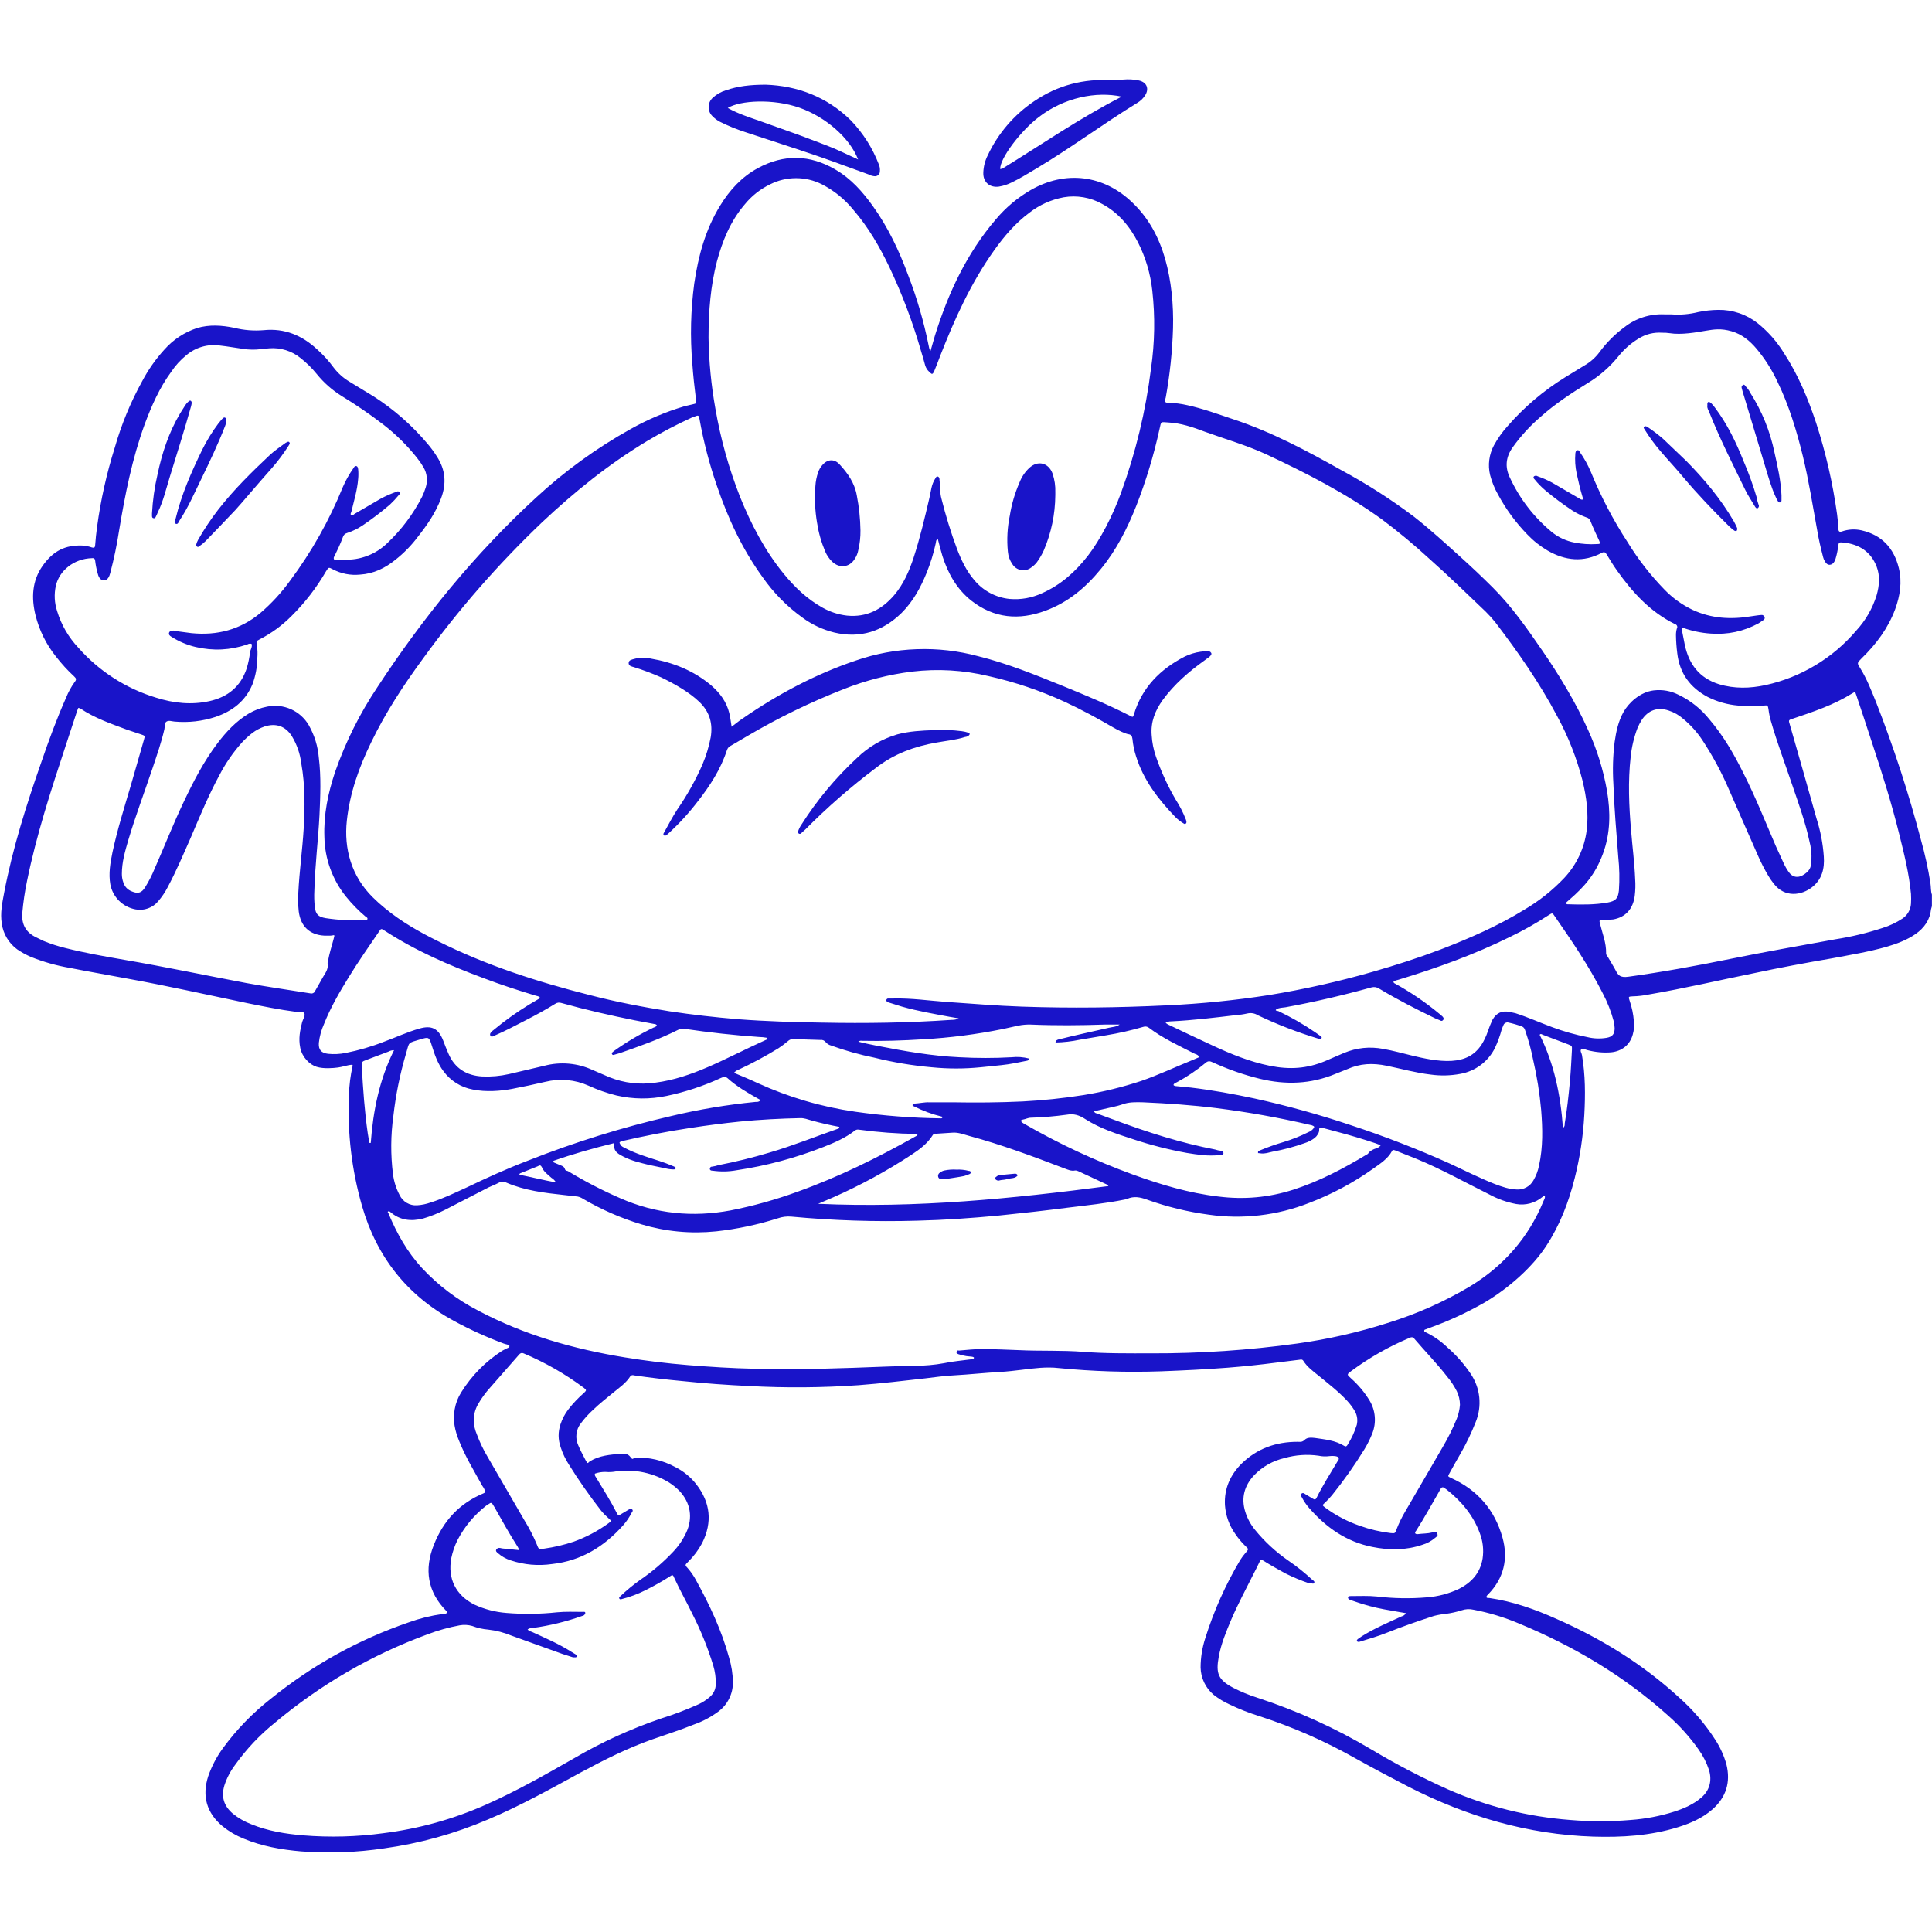<svg xmlns="http://www.w3.org/2000/svg" xmlns:xlink="http://www.w3.org/1999/xlink" width="500" zoomAndPan="magnify" viewBox="0 0 375 375" height="500" preserveAspectRatio="xMidYMid meet" version="1.0"><defs><clipPath id="d4e1278b3f"><path d="M 0 30 L 375 30 L 375 359.484 L 0 359.484 Z M 0 30 " clip-rule="nonzero"/></clipPath><clipPath id="630b503f3c"><path d="M 190 15.234 L 223 15.234 L 223 37 L 190 37 Z M 190 15.234 " clip-rule="nonzero"/></clipPath></defs><g clip-path="url(#d4e1278b3f)"><path fill="#1914c9" d="M 374.984 175.887 C 374.945 176.098 374.859 176.262 374.82 176.469 C 374.613 178.543 373.492 180.117 371.832 181.281 C 370.176 182.441 368.184 183.188 366.195 183.77 C 362.711 184.762 359.145 185.344 355.617 186.008 C 350.52 186.879 345.418 187.832 340.359 188.91 C 333.598 190.277 326.879 191.855 320.078 193.016 C 319.012 193.242 317.934 193.367 316.844 193.391 C 316.055 193.43 316.055 193.473 316.305 194.219 C 316.75 195.512 317.027 196.836 317.133 198.199 C 317.234 199.07 317.164 199.926 316.926 200.77 C 316.387 202.801 314.812 204.047 312.699 204.254 C 311.168 204.367 309.66 204.227 308.176 203.84 C 307.762 203.758 307.266 203.426 306.934 203.672 C 306.602 203.922 307.016 204.418 307.059 204.793 C 307.723 208.648 307.723 212.508 307.512 216.406 C 307.285 220.555 306.664 224.648 305.648 228.68 C 304.484 233.324 302.785 237.762 300.133 241.824 C 297.477 245.891 292.957 249.953 288.23 252.773 C 284.82 254.73 281.27 256.375 277.574 257.707 L 276.578 258.082 C 276.496 258.109 276.453 258.152 276.453 258.207 C 276.41 258.414 276.496 258.496 276.617 258.539 C 278.219 259.297 279.66 260.289 280.93 261.523 C 282.645 263.016 284.137 264.703 285.41 266.582 C 285.883 267.27 286.266 268.004 286.555 268.785 C 286.848 269.566 287.035 270.375 287.121 271.203 C 287.207 272.035 287.191 272.863 287.07 273.688 C 286.949 274.512 286.727 275.309 286.406 276.078 C 285.609 278.109 284.668 280.074 283.586 281.969 C 282.84 283.297 282.051 284.621 281.348 285.949 C 280.973 286.57 281.016 286.57 281.637 286.863 C 286.777 289.184 290.137 293.082 291.629 298.434 C 292.793 302.578 291.879 306.352 288.852 309.461 C 288.727 309.629 288.52 309.711 288.52 309.961 C 288.52 310.211 288.852 310.168 289.059 310.168 C 293.664 310.832 297.977 312.367 302.207 314.273 C 310.871 318.09 318.875 323.023 325.883 329.453 C 328.629 331.891 330.992 334.656 332.977 337.746 C 333.91 339.203 334.617 340.766 335.09 342.43 C 335.961 345.914 335.051 348.859 332.355 351.223 C 330.406 352.922 328.082 353.918 325.676 354.664 C 320.328 356.324 314.812 356.656 309.254 356.488 C 296.566 356.074 284.746 352.59 273.508 346.867 C 270.066 345.086 266.625 343.262 263.266 341.395 C 257.27 337.992 250.996 335.227 244.438 333.102 C 242.477 332.496 240.566 331.746 238.715 330.859 C 237.586 330.352 236.535 329.719 235.562 328.953 C 234.781 328.293 234.168 327.5 233.727 326.574 C 233.285 325.645 233.055 324.672 233.035 323.645 C 233.043 321.703 233.348 319.812 233.945 317.965 C 235.613 312.656 237.867 307.609 240.707 302.828 C 241.027 302.316 241.387 301.832 241.785 301.375 C 242.488 300.629 242.281 300.629 241.699 300.051 C 240.984 299.355 240.352 298.594 239.793 297.77 C 238.586 296.078 237.91 294.199 237.762 292.129 C 237.594 288.934 238.797 286.281 240.996 284.082 C 244.023 281.141 247.672 279.852 251.859 279.852 C 252.316 279.852 252.73 279.977 253.23 279.48 C 253.727 278.98 254.473 279.023 255.219 279.105 C 257.168 279.398 259.16 279.562 260.902 280.641 C 261.234 280.848 261.398 280.723 261.566 280.434 C 262.328 279.227 262.922 277.941 263.348 276.578 C 263.551 275.699 263.453 274.855 263.059 274.047 C 262.617 273.266 262.09 272.547 261.48 271.891 C 259.781 270.066 257.832 268.574 255.965 267.039 C 254.887 266.168 253.727 265.34 252.98 264.137 C 252.773 263.805 252.484 263.887 252.191 263.93 L 247.84 264.469 C 244.688 264.883 241.492 265.215 238.344 265.465 C 234.027 265.797 229.715 266.004 225.402 266.168 C 218.77 266.398 212.148 266.191 205.539 265.547 C 203.094 265.258 200.73 265.586 198.324 265.879 C 196.953 266.043 195.547 266.211 194.176 266.293 C 191.148 266.457 188.164 266.789 185.137 266.957 C 183.27 267.039 181.445 267.328 179.621 267.535 C 175.266 268.035 170.953 268.531 166.641 268.863 C 159.582 269.355 152.516 269.41 145.449 269.031 C 141.137 268.824 136.867 268.531 132.551 268.074 C 129.402 267.785 126.207 267.414 123.055 266.957 C 122.785 266.859 122.551 266.914 122.352 267.121 C 121.52 268.449 120.234 269.32 119.074 270.273 C 117.914 271.227 116.379 272.43 115.137 273.633 C 114.246 274.438 113.445 275.324 112.73 276.285 C 112.258 276.891 111.98 277.57 111.891 278.332 C 111.801 279.094 111.914 279.82 112.23 280.516 C 112.648 281.512 113.145 282.426 113.641 283.379 C 114.141 284.332 114.059 283.918 114.512 283.629 C 116.336 282.508 118.453 282.34 120.527 282.176 C 121.191 282.133 121.895 282.133 122.391 282.84 C 122.891 283.543 122.93 282.922 123.223 282.922 C 126.031 282.82 128.672 283.445 131.141 284.789 C 132.707 285.594 134.035 286.684 135.125 288.062 C 137.902 291.629 138.316 295.445 136.285 299.512 C 135.562 300.867 134.648 302.086 133.547 303.16 C 132.926 303.781 132.926 303.781 133.508 304.402 C 134.117 305.105 134.641 305.863 135.082 306.684 C 137.734 311.496 140.059 316.43 141.512 321.738 C 141.988 323.305 142.238 324.91 142.258 326.547 C 142.262 327.68 142.012 328.75 141.5 329.762 C 140.984 330.77 140.27 331.609 139.352 332.27 C 137.926 333.316 136.379 334.133 134.707 334.719 C 132.055 335.797 129.277 336.668 126.582 337.621 C 121.77 339.32 117.25 341.602 112.77 344.008 C 106.84 347.242 100.91 350.559 94.691 353.172 C 88.223 355.934 81.504 357.801 74.535 358.77 C 69.195 359.566 63.832 359.762 58.445 359.352 C 54.59 359.02 50.816 358.355 47.25 356.863 C 45.793 356.27 44.453 355.48 43.227 354.5 C 40.117 351.93 39.164 348.609 40.406 344.797 C 41.086 342.828 42.043 341.004 43.27 339.32 C 45.934 335.684 49.043 332.477 52.598 329.699 C 60.645 323.195 69.562 318.258 79.348 314.895 C 81.473 314.125 83.656 313.586 85.898 313.277 C 86.188 313.238 86.52 313.277 86.727 313.07 C 86.938 312.863 86.727 312.82 86.645 312.699 C 82.953 308.965 82.332 304.609 84.199 299.883 C 86.066 295.156 89.176 291.797 93.859 289.848 L 94.234 289.641 C 94.102 289.188 93.895 288.773 93.613 288.395 C 92.035 285.535 90.336 282.758 89.133 279.73 C 88.305 277.738 87.848 275.707 88.262 273.508 C 88.469 272.348 88.883 271.27 89.508 270.273 C 91.559 266.984 94.211 264.289 97.469 262.188 L 98.258 261.773 C 98.465 261.648 98.797 261.648 98.879 261.316 C 98.961 260.984 98.133 260.941 97.758 260.777 C 94.434 259.539 91.215 258.074 88.098 256.383 C 79.016 251.445 73.125 243.98 70.266 234.07 C 68.254 227.035 67.41 219.859 67.734 212.547 C 67.785 210.645 68.02 208.766 68.441 206.906 C 68.48 206.867 68.441 206.785 68.398 206.66 C 67.445 206.699 66.574 207.074 65.621 207.199 C 64.668 207.324 62.84 207.488 61.473 207.074 C 60.105 206.66 58.652 205.207 58.281 203.383 C 57.906 201.559 58.238 200.023 58.652 198.363 C 58.82 197.785 59.359 197.078 59.027 196.625 C 58.695 196.168 57.906 196.457 57.328 196.375 C 54.176 195.961 51.105 195.336 48.035 194.715 C 40.281 193.098 32.527 191.355 24.73 189.945 C 21.039 189.242 17.309 188.621 13.574 187.875 C 10.957 187.426 8.41 186.707 5.945 185.715 C 5.027 185.312 4.16 184.832 3.332 184.266 C 2.52 183.672 1.855 182.941 1.336 182.078 C 0.816 181.215 0.488 180.285 0.348 179.289 C 0.016 177.215 0.43 175.266 0.805 173.277 C 2.461 164.609 5.117 156.23 8.02 147.938 C 9.469 143.707 11.004 139.52 12.828 135.414 C 13.258 134.336 13.812 133.328 14.488 132.387 C 14.859 131.93 14.82 131.68 14.406 131.309 C 13.109 130.109 11.918 128.809 10.84 127.41 C 8.953 125.039 7.641 122.383 6.898 119.449 C 6.07 116.09 6.195 112.77 8.266 109.828 C 10.34 106.883 12.703 105.762 15.98 105.887 C 16.621 105.926 17.242 106.051 17.848 106.262 C 18.305 106.387 18.426 106.262 18.469 105.805 C 18.551 104.645 18.676 103.441 18.844 102.238 C 19.551 97.012 20.699 91.883 22.285 86.852 C 23.57 82.367 25.34 78.082 27.594 73.996 C 28.762 71.785 30.184 69.754 31.863 67.902 C 33.613 65.922 35.742 64.512 38.25 63.672 C 40.656 62.965 43.062 63.133 45.465 63.629 C 47.348 64.098 49.258 64.246 51.188 64.086 C 55.211 63.672 58.613 65.082 61.516 67.777 C 62.738 68.859 63.828 70.062 64.789 71.383 C 65.633 72.473 66.641 73.371 67.816 74.078 L 72.586 76.984 C 76.516 79.516 79.984 82.57 82.996 86.148 C 83.664 86.934 84.273 87.762 84.82 88.637 C 86.48 91.207 86.688 93.859 85.609 96.723 C 84.531 99.582 82.953 101.824 81.172 104.105 C 79.895 105.82 78.414 107.34 76.734 108.664 C 74.742 110.281 72.504 111.363 69.891 111.527 C 68.02 111.711 66.25 111.367 64.582 110.492 C 63.797 110.074 63.797 110.074 63.297 110.863 C 61.445 114.062 59.207 116.969 56.578 119.574 C 54.758 121.406 52.699 122.914 50.402 124.094 C 49.695 124.465 49.738 124.465 49.863 125.211 C 49.992 126.066 50.02 126.922 49.945 127.785 C 49.922 129.523 49.602 131.211 48.992 132.844 C 47.621 136.117 45.094 138.027 41.859 139.145 C 39.266 139.992 36.613 140.297 33.895 140.059 C 33.355 140.016 32.777 139.77 32.32 140.059 C 31.863 140.348 32.031 141.055 31.906 141.551 C 31.324 144.082 30.453 146.57 29.625 149.059 C 28.047 153.742 26.309 158.348 24.898 163.074 C 24.273 165.23 23.652 167.344 23.652 169.625 C 23.648 170.199 23.746 170.75 23.941 171.285 C 24.219 172.133 24.77 172.711 25.602 173.027 C 26.762 173.523 27.469 173.316 28.133 172.281 C 28.875 171.09 29.512 169.848 30.039 168.547 C 31.906 164.32 33.605 159.965 35.598 155.777 C 37.586 151.586 39.535 147.812 42.23 144.246 C 43.93 142.008 45.84 139.977 48.246 138.523 C 49.367 137.859 50.57 137.402 51.852 137.156 C 52.629 136.996 53.414 136.957 54.203 137.043 C 54.992 137.129 55.75 137.336 56.477 137.656 C 57.203 137.98 57.859 138.41 58.453 138.938 C 59.043 139.469 59.539 140.078 59.938 140.762 C 61.051 142.734 61.703 144.852 61.887 147.109 C 62.344 150.801 62.18 154.488 62.012 158.223 C 61.762 163.117 61.141 168.008 61.016 172.902 C 60.961 173.941 60.988 174.977 61.102 176.012 C 61.266 177.465 61.762 177.961 63.215 178.211 C 65.844 178.613 68.484 178.723 71.137 178.543 L 71.301 178.461 C 71.426 178.129 71.137 178.043 70.969 177.922 C 69.57 176.746 68.301 175.445 67.156 174.023 C 65.832 172.379 64.816 170.566 64.098 168.586 C 63.379 166.605 63.004 164.559 62.965 162.453 C 62.801 158.098 63.672 153.949 65.039 149.844 C 67.098 143.961 69.859 138.434 73.332 133.258 C 82.125 119.863 92.16 107.504 103.98 96.641 C 109.586 91.453 115.723 87.004 122.391 83.285 C 125.723 81.414 129.219 79.934 132.883 78.848 L 134.461 78.477 C 135.207 78.309 135.207 78.309 135.082 77.48 C 134.793 75.16 134.543 72.879 134.379 70.555 C 133.941 65.371 134.062 60.203 134.75 55.047 C 135.539 49.695 136.906 44.555 139.809 39.867 C 141.633 36.883 143.957 34.352 147.066 32.652 C 152.168 29.875 157.227 29.996 162.203 32.941 C 165.188 34.684 167.43 37.215 169.418 39.992 C 172.363 44.098 174.52 48.66 176.262 53.387 C 177.977 57.82 179.301 62.371 180.242 67.031 C 180.293 67.324 180.363 67.617 180.449 67.902 L 180.617 68.109 L 181.488 65.082 C 184.059 56.871 187.625 49.199 193.266 42.605 C 195.195 40.301 197.465 38.391 200.066 36.883 C 206.785 33.023 214.207 33.938 219.762 39.285 C 222.957 42.312 224.945 46.047 226.148 50.234 C 227.352 54.422 227.809 59.152 227.684 63.711 C 227.547 68.227 227.078 72.703 226.273 77.148 C 226.254 77.246 226.223 77.344 226.191 77.438 C 226.109 78.102 226.148 78.145 226.812 78.188 C 228.031 78.215 229.234 78.367 230.422 78.641 C 233.488 79.305 236.395 80.383 239.379 81.379 C 246.801 83.824 253.688 87.516 260.488 91.332 C 265.371 93.965 270.031 96.949 274.461 100.289 C 277.574 102.734 280.477 105.391 283.418 108.043 C 285.574 109.992 287.691 111.984 289.766 114.059 C 293.496 117.789 296.484 122.102 299.426 126.375 C 302.371 130.645 305.855 136.285 308.262 141.719 C 309.973 145.477 311.191 149.387 311.91 153.453 C 312.613 157.602 312.613 161.707 311.121 165.727 C 309.629 169.75 307.512 172.113 304.695 174.562 L 304.031 175.141 C 303.988 175.207 303.977 175.273 303.988 175.348 C 304.047 175.473 304.145 175.527 304.277 175.516 C 306.891 175.598 309.461 175.641 312.035 175.184 C 313.609 174.895 314.066 174.395 314.23 172.82 C 314.379 170.66 314.336 168.504 314.105 166.352 C 313.734 161.582 313.32 156.812 313.152 152.043 C 312.988 149.355 313.07 146.672 313.402 144 C 313.691 142.008 314.105 140.016 315.102 138.234 C 316.098 136.449 318.297 134.336 320.992 134.004 C 322.695 133.809 324.312 134.098 325.844 134.875 C 328.172 136.008 330.148 137.582 331.773 139.602 C 334.469 142.754 336.543 146.32 338.367 150.012 C 340.73 154.656 342.637 159.465 344.711 164.277 L 346.328 167.801 C 346.547 168.25 346.797 168.676 347.074 169.086 C 347.863 170.332 349.023 170.539 350.27 169.668 C 351.512 168.797 351.512 168.094 351.598 167.016 C 351.664 165.707 351.527 164.422 351.18 163.156 C 350.395 159.508 349.109 155.984 347.906 152.457 C 346.496 148.27 344.918 144.121 343.715 139.895 C 343.504 139.16 343.352 138.41 343.262 137.652 C 343.137 136.906 343.094 136.867 342.348 136.949 C 340.691 137.094 339.031 137.094 337.371 136.949 C 335.305 136.77 333.34 136.219 331.484 135.289 C 328.043 133.465 326.008 130.688 325.555 126.789 C 325.406 125.633 325.324 124.469 325.305 123.305 C 325.297 122.867 325.352 122.441 325.469 122.02 C 325.52 121.941 325.547 121.855 325.559 121.766 C 325.566 121.676 325.555 121.586 325.523 121.5 C 325.492 121.414 325.441 121.34 325.371 121.277 C 325.305 121.215 325.227 121.172 325.137 121.148 C 320.328 118.785 316.887 115.012 313.859 110.738 C 313.152 109.742 312.488 108.664 311.867 107.629 C 311.621 107.215 311.41 107.047 310.914 107.297 C 307.348 109.203 303.824 108.832 300.422 106.883 C 298.949 106.02 297.621 104.969 296.441 103.73 C 294.188 101.41 292.293 98.824 290.762 95.977 C 290.082 94.785 289.57 93.527 289.227 92.203 C 288.992 91.227 288.941 90.246 289.07 89.25 C 289.199 88.258 289.5 87.32 289.973 86.438 C 290.711 85.09 291.594 83.848 292.625 82.707 C 295.879 78.977 299.613 75.812 303.824 73.211 L 307.555 70.93 C 308.699 70.273 309.668 69.414 310.457 68.355 C 311.84 66.477 313.469 64.844 315.352 63.465 C 316.449 62.609 317.664 61.973 318.988 61.551 C 320.316 61.133 321.676 60.953 323.066 61.016 L 324.352 61.016 C 326.145 61.156 327.914 61.004 329.66 60.562 C 330.93 60.301 332.215 60.16 333.516 60.145 C 334.906 60.125 336.262 60.34 337.578 60.785 C 338.895 61.234 340.098 61.895 341.188 62.758 C 343.223 64.402 344.922 66.336 346.289 68.566 C 349.023 72.754 350.934 77.355 352.508 82.082 C 354.383 87.867 355.738 93.77 356.574 99.793 C 356.711 100.758 356.793 101.711 356.82 102.652 C 356.863 103.148 357.027 103.316 357.527 103.148 C 358.777 102.723 360.051 102.652 361.34 102.941 C 365.281 103.855 367.602 106.387 368.559 110.242 C 369.223 112.98 368.805 115.633 367.852 118.246 C 366.484 121.938 364.16 125.047 361.34 127.785 C 360.43 128.695 360.43 128.695 361.094 129.734 C 362.379 131.805 363.25 134.086 364.16 136.328 C 367.582 145.074 370.484 153.988 372.871 163.074 C 373.645 165.816 374.254 168.594 374.695 171.41 C 374.82 172.156 374.734 172.945 374.984 173.648 Z M 182.027 104.602 C 181.652 104.809 181.695 105.098 181.652 105.348 C 181.223 107.332 180.629 109.27 179.871 111.152 C 178.707 114.016 177.258 116.711 175.016 118.949 C 171.328 122.559 166.973 123.969 161.914 122.766 C 159.664 122.203 157.602 121.238 155.734 119.863 C 152.723 117.684 150.148 115.074 148.02 112.023 C 144.082 106.594 141.301 100.621 139.145 94.277 C 137.695 90.078 136.574 85.793 135.789 81.422 C 135.621 80.551 135.578 80.551 134.75 80.883 L 134.293 81.047 C 131.336 82.398 128.461 83.902 125.668 85.566 C 118.203 90.047 111.527 95.438 105.223 101.367 C 96.699 109.492 88.988 118.324 82.082 127.867 C 78.309 133.008 74.828 138.316 72.047 144.082 C 69.684 148.934 67.902 153.91 67.32 159.301 C 66.738 164.691 68.191 170.082 72.379 174.188 C 73.129 174.938 73.918 175.641 74.742 176.305 C 77.855 178.875 81.336 180.863 84.945 182.648 C 94.359 187.375 104.312 190.57 114.473 193.141 C 119.574 194.469 124.758 195.461 129.98 196.293 C 134.379 196.957 138.773 197.453 143.211 197.824 C 148.645 198.242 154.117 198.406 159.59 198.488 C 168.008 198.656 176.387 198.531 184.762 197.949 C 185.23 197.969 185.672 197.871 186.09 197.66 L 184.391 197.371 C 181.281 196.789 178.129 196.25 175.059 195.379 L 172.406 194.551 C 172.238 194.469 172.031 194.383 172.031 194.137 C 172.043 194.031 172.09 193.949 172.168 193.883 C 172.25 193.816 172.344 193.793 172.445 193.805 L 173.441 193.805 C 176.883 193.719 180.242 194.219 183.684 194.469 C 188.535 194.797 193.391 195.215 198.281 195.379 C 207.738 195.711 217.152 195.586 226.605 195.129 C 233.207 194.82 239.773 194.156 246.305 193.141 C 253.109 192.027 259.828 190.52 266.457 188.621 C 270.938 187.336 275.332 185.926 279.688 184.266 C 285.285 182.109 290.801 179.703 295.902 176.551 C 298.758 174.867 301.332 172.82 303.617 170.414 C 304.805 169.145 305.77 167.727 306.516 166.152 C 307.258 164.582 307.742 162.934 307.969 161.207 C 308.383 157.934 307.93 154.738 307.184 151.586 C 306.051 147.164 304.395 142.945 302.207 138.938 C 298.805 132.512 294.656 126.582 290.262 120.816 C 289.668 120.07 289.035 119.367 288.355 118.703 C 284.746 115.258 281.223 111.816 277.531 108.543 C 274.555 105.797 271.441 103.211 268.199 100.785 C 261.191 95.727 253.562 91.828 245.766 88.18 C 241.91 86.398 237.805 85.234 233.82 83.785 C 231.539 82.914 229.219 82.125 226.73 82 C 225.277 81.918 225.402 81.711 225.07 83.246 C 223.957 88.34 222.449 93.316 220.551 98.176 C 218.809 102.57 216.695 106.758 213.668 110.449 C 210.641 114.141 207.281 116.918 202.926 118.535 C 197.785 120.441 192.934 120.027 188.535 116.586 C 185.719 114.348 184.016 111.32 182.938 107.961 C 182.605 106.84 182.316 105.723 182.027 104.602 Z M 299.84 232.121 C 299.633 232.078 299.512 232.203 299.387 232.328 C 298.676 232.918 297.875 233.332 296.984 233.574 C 296.094 233.812 295.195 233.855 294.285 233.699 C 292.445 233.348 290.703 232.727 289.059 231.832 C 284.375 229.508 279.812 226.938 274.961 224.945 L 270.895 223.328 C 270.648 223.246 270.355 223.082 270.191 223.414 C 269.363 224.945 267.953 225.816 266.625 226.773 C 262.734 229.543 258.562 231.785 254.102 233.488 C 251.012 234.703 247.82 235.504 244.523 235.891 C 241.227 236.277 237.938 236.238 234.652 235.77 C 230.523 235.219 226.5 234.238 222.582 232.828 C 221.297 232.371 220.094 232.121 218.77 232.703 C 218.621 232.762 218.469 232.805 218.312 232.828 C 214.664 233.574 210.973 233.945 207.281 234.402 C 202.801 234.984 198.324 235.48 193.844 235.938 C 188.578 236.434 183.312 236.809 178.043 236.934 C 169.887 237.168 161.746 236.906 153.621 236.145 C 152.711 236.062 151.824 236.176 150.965 236.477 C 147.066 237.715 143.086 238.559 139.023 239.004 C 134.078 239.512 129.227 239.055 124.465 237.637 C 120.512 236.434 116.754 234.789 113.188 232.703 C 112.855 232.48 112.496 232.328 112.109 232.246 L 109.535 231.957 C 105.68 231.539 101.863 231.086 98.297 229.551 C 97.781 229.297 97.27 229.312 96.766 229.594 C 96.141 229.922 95.477 230.172 94.855 230.461 L 86.398 234.816 C 85.023 235.512 83.602 236.078 82.125 236.516 C 79.805 237.098 77.605 236.891 75.699 235.191 C 75.613 235.148 75.488 235.023 75.324 235.148 C 75.16 235.273 75.367 235.398 75.406 235.523 C 77.023 239.422 79.055 243.027 81.918 246.137 C 85.055 249.492 88.664 252.23 92.742 254.348 C 101.699 259.117 111.363 261.855 121.312 263.473 C 125.379 264.137 129.441 264.633 133.547 264.965 C 137.652 265.297 142.09 265.586 146.363 265.672 C 154.906 265.918 163.406 265.586 171.906 265.258 C 175.68 265.09 179.496 265.297 183.23 264.594 C 184.969 264.219 186.711 264.094 188.453 263.848 C 188.621 263.805 188.91 263.93 189.035 263.598 C 189.16 263.266 188.082 263.309 187.582 263.223 C 187.062 263.145 186.551 263.02 186.047 262.852 C 185.883 262.77 185.551 262.684 185.676 262.352 C 185.801 262.02 185.965 262.145 186.172 262.145 C 187.664 262.02 189.117 261.855 190.609 261.855 C 193.016 261.855 195.422 261.98 197.785 262.062 C 201.973 262.27 206.121 262.062 210.309 262.395 C 214.496 262.727 219.059 262.684 223.414 262.684 C 232.914 262.715 242.367 262.078 251.777 260.777 C 257.738 259.953 263.586 258.625 269.32 256.797 C 274.953 255.059 280.305 252.68 285.367 249.664 C 291.879 245.684 296.691 240.207 299.594 233.117 C 299.719 232.828 299.965 232.496 299.84 232.121 Z M 137.527 65.578 C 137.602 70.191 138.043 74.766 138.855 79.305 C 139.863 85.164 141.453 90.859 143.625 96.391 C 145.781 101.742 148.434 106.84 152.086 111.32 C 154.242 113.973 156.688 116.297 159.672 117.957 C 161.148 118.781 162.723 119.293 164.402 119.488 C 168.176 119.863 171.16 118.328 173.566 115.508 C 175.391 113.352 176.469 110.863 177.34 108.211 C 178.582 104.395 179.496 100.496 180.41 96.598 C 180.699 95.355 180.781 94.027 181.527 92.906 C 181.652 92.742 181.695 92.449 181.984 92.492 C 182.273 92.535 182.359 92.824 182.359 93.113 C 182.352 93.254 182.367 93.395 182.398 93.531 C 182.48 94.609 182.441 95.727 182.73 96.766 C 183.559 100.082 184.566 103.344 185.758 106.551 C 186.586 108.707 187.582 110.824 189.117 112.605 C 189.977 113.637 190.996 114.469 192.18 115.102 C 193.367 115.73 194.625 116.117 195.961 116.254 C 198.16 116.434 200.262 116.062 202.262 115.137 C 205.914 113.52 208.773 110.945 211.18 107.836 C 213.586 104.727 215.988 100.039 217.566 95.727 C 220.434 87.875 222.383 79.805 223.414 71.508 C 224.141 66.488 224.223 61.457 223.66 56.414 C 223.301 53.121 222.375 50 220.883 47.043 C 219.266 43.891 217.066 41.277 213.918 39.578 C 212.781 38.941 211.574 38.516 210.293 38.293 C 209.012 38.074 207.734 38.074 206.453 38.293 C 204 38.754 201.789 39.75 199.816 41.277 C 197.078 43.309 194.922 45.84 192.973 48.574 C 188.453 54.922 185.301 61.887 182.48 69.105 C 182.109 70.059 181.777 71.012 181.363 71.965 C 180.949 72.918 180.824 72.547 180.367 72.172 C 179.992 71.828 179.727 71.414 179.578 70.93 C 179.332 69.973 179.039 69.02 178.75 68.066 C 177.156 62.512 175.121 57.121 172.652 51.895 C 170.746 47.914 168.547 44.098 165.645 40.738 C 163.949 38.648 161.902 36.992 159.508 35.762 C 158.73 35.375 157.922 35.078 157.078 34.879 C 156.234 34.68 155.379 34.582 154.512 34.582 C 153.645 34.582 152.789 34.68 151.941 34.879 C 151.098 35.078 150.289 35.375 149.512 35.762 C 147.543 36.715 145.871 38.039 144.496 39.742 C 141.758 42.977 140.223 46.75 139.145 50.773 C 137.945 55.461 137.527 60.23 137.527 65.578 Z M 272.887 313.113 L 271.434 312.863 C 269.57 312.531 267.703 312.242 265.879 311.742 C 264.055 311.246 263.43 310.996 262.188 310.582 C 261.938 310.5 261.648 310.375 261.648 310.086 C 261.648 309.793 262.02 309.793 262.27 309.793 C 263.93 309.793 265.586 309.711 267.246 309.879 C 270.488 310.266 273.738 310.32 276.992 310.043 C 279.137 309.875 281.184 309.336 283.129 308.426 C 285.617 307.184 287.316 305.316 287.773 302.496 C 288.016 300.816 287.836 299.188 287.234 297.602 C 285.949 294.117 283.668 291.383 280.766 289.102 L 280.27 288.77 C 280.176 288.688 280.066 288.66 279.945 288.688 C 279.828 288.715 279.738 288.781 279.688 288.895 C 279.551 289.074 279.441 289.266 279.355 289.473 C 277.863 292.047 276.453 294.617 274.875 297.105 C 274.754 297.27 274.586 297.438 274.711 297.645 C 274.844 297.754 274.996 297.793 275.168 297.77 C 276.121 297.645 277.074 297.684 278.027 297.438 C 278.98 297.188 278.773 297.355 278.98 297.727 C 279.191 298.102 278.773 298.309 278.527 298.516 C 277.805 299.133 276.988 299.574 276.078 299.84 C 272.887 300.922 269.652 300.922 266.375 300.258 C 261.359 299.262 257.461 296.523 254.141 292.75 C 253.574 292.105 253.09 291.398 252.691 290.637 C 252.566 290.387 252.316 290.18 252.609 289.93 C 252.898 289.684 253.105 289.848 253.355 290.012 L 254.805 290.883 C 255.137 291.09 255.344 291.133 255.551 290.719 C 256.754 288.273 258.207 286.031 259.574 283.711 C 259.699 283.504 259.949 283.336 259.824 282.965 C 259.699 282.59 258.664 282.551 258.039 282.633 C 257.332 282.73 256.625 282.703 255.926 282.551 C 253.695 282.238 251.496 282.391 249.332 283.004 C 247.047 283.539 245.086 284.645 243.441 286.324 C 241.535 288.355 240.871 290.719 241.699 293.414 C 242.102 294.695 242.723 295.855 243.566 296.898 C 245.461 299.23 247.645 301.246 250.121 302.953 C 251.73 304.055 253.25 305.27 254.68 306.602 C 254.887 306.766 255.219 306.934 255.098 307.223 C 254.973 307.516 254.598 307.305 254.391 307.305 L 254.059 307.305 C 252.496 306.773 250.977 306.137 249.496 305.398 C 248.086 304.609 246.637 303.824 245.266 302.953 C 244.727 302.621 244.727 302.66 244.438 303.242 C 244.148 303.824 243.691 304.816 243.277 305.566 C 241.824 308.469 240.289 311.328 239.004 314.316 C 238.012 316.68 237.016 319.043 236.559 321.57 C 235.977 324.766 236.395 326.051 239.422 327.625 C 240.875 328.371 242.383 328.992 243.941 329.492 C 251.754 332.035 259.191 335.406 266.25 339.609 C 271.035 342.469 275.973 345.043 281.055 347.324 C 288.625 350.652 296.531 352.629 304.777 353.254 C 308.688 353.586 312.602 353.586 316.512 353.254 C 319.395 353.047 322.215 352.508 324.973 351.637 C 326.879 351.016 328.703 350.227 330.238 348.902 C 331.773 347.574 332.355 345.707 331.73 343.594 C 331.25 342.133 330.559 340.777 329.66 339.527 C 327.961 337.129 326.012 334.961 323.812 333.02 C 315.227 325.305 305.441 319.5 294.781 315.102 C 291.961 313.91 289.043 313.023 286.031 312.449 C 285.23 312.258 284.445 312.301 283.668 312.574 C 282.691 312.883 281.699 313.102 280.684 313.238 C 279.883 313.312 279.098 313.453 278.32 313.652 C 275.25 314.645 272.18 315.727 269.152 316.926 C 267.496 317.59 265.754 318.09 264.012 318.629 C 263.805 318.711 263.516 318.75 263.391 318.543 C 263.266 318.336 263.516 318.172 263.68 318.047 L 264.344 317.59 C 266.789 316.055 269.445 314.938 272.059 313.734 C 272.422 313.645 272.699 313.438 272.887 313.113 Z M 100.785 300.879 C 100.703 300.664 100.609 300.457 100.496 300.258 C 98.879 297.727 97.426 295.113 95.977 292.543 L 95.645 292.004 C 95.477 291.672 95.23 291.629 94.938 291.879 L 94.359 292.254 C 92.027 294.078 90.172 296.305 88.801 298.93 C 88.25 300.039 87.852 301.199 87.598 302.414 C 86.852 306.395 88.469 309.629 92.078 311.453 C 94.055 312.363 96.129 312.902 98.297 313.07 C 101.578 313.34 104.855 313.301 108.125 312.945 C 109.785 312.781 111.445 312.863 113.102 312.863 C 113.309 312.863 113.559 312.781 113.602 313.027 C 113.641 313.277 113.434 313.445 113.27 313.566 L 112.895 313.691 C 109.848 314.766 106.723 315.527 103.523 315.973 C 103.152 316.016 102.734 315.973 102.402 316.305 C 102.664 316.516 102.953 316.668 103.273 316.762 C 105.887 317.965 108.5 319.082 110.906 320.617 L 111.734 321.117 C 111.902 321.238 112.023 321.324 111.941 321.531 C 111.859 321.738 111.691 321.695 111.527 321.695 L 111.238 321.695 L 109.164 321.031 L 99.254 317.465 C 97.812 316.871 96.32 316.48 94.773 316.305 C 93.703 316.219 92.668 315.984 91.664 315.602 C 90.855 315.371 90.043 315.328 89.215 315.477 C 87.09 315.871 85.02 316.453 82.996 317.219 C 72.098 321.23 62.203 326.965 53.305 334.426 C 50.395 336.777 47.852 339.473 45.672 342.516 C 44.746 343.738 44.039 345.078 43.559 346.535 C 42.895 348.734 43.434 350.52 45.176 352.012 C 46.266 352.898 47.469 353.59 48.785 354.086 C 52.02 355.41 55.379 355.949 58.82 356.242 C 64.031 356.664 69.23 356.527 74.41 355.824 C 81.332 354.953 87.984 353.102 94.359 350.27 C 100.246 347.656 105.848 344.465 111.445 341.27 C 116.812 338.133 122.438 335.562 128.324 333.559 C 130.785 332.793 133.188 331.879 135.539 330.82 C 136.336 330.453 137.07 329.98 137.734 329.41 C 138.512 328.746 138.914 327.902 138.938 326.879 C 138.961 325.652 138.793 324.449 138.441 323.273 C 137.379 319.809 136.023 316.465 134.379 313.238 C 133.258 310.914 131.973 308.676 130.895 306.312 C 130.602 305.605 130.562 305.605 129.898 306.062 C 128.395 307.016 126.848 307.883 125.254 308.676 C 123.797 309.406 122.273 309.977 120.691 310.375 C 120.484 310.457 120.277 310.457 120.195 310.25 C 120.113 310.043 120.277 309.961 120.402 309.836 C 121.598 308.695 122.871 307.645 124.219 306.684 C 126.559 305.094 128.703 303.27 130.645 301.211 C 131.688 300.117 132.531 298.887 133.176 297.52 C 134.543 294.617 134.047 291.672 131.848 289.352 C 131.254 288.758 130.602 288.23 129.898 287.773 C 128.375 286.836 126.734 286.18 124.984 285.801 C 123.234 285.426 121.473 285.348 119.695 285.574 C 118.984 285.723 118.266 285.766 117.539 285.699 C 116.828 285.684 116.137 285.793 115.469 286.031 C 115.383 286.363 115.551 286.531 115.676 286.738 C 117.086 289.059 118.535 291.34 119.781 293.789 C 119.945 294.16 120.152 294.16 120.441 293.953 L 121.977 293.039 C 122.227 292.875 122.516 292.793 122.723 293 C 122.93 293.207 122.723 293.457 122.602 293.621 C 122.16 294.492 121.621 295.293 120.98 296.027 C 117.293 300.172 112.812 302.953 107.172 303.574 C 104.438 303.969 101.754 303.734 99.129 302.867 C 98.199 302.57 97.371 302.102 96.641 301.461 C 96.434 301.293 96.184 301.086 96.309 300.797 C 96.492 300.5 96.758 300.391 97.098 300.465 L 97.469 300.547 Z M 326.547 121.812 C 326.43 122.055 326.414 122.305 326.508 122.559 L 327.004 125.09 C 327.793 128.902 329.824 131.598 333.641 132.801 C 336.668 133.715 339.695 133.629 342.723 132.969 C 346.152 132.211 349.371 130.93 352.379 129.117 C 355.387 127.309 358.031 125.066 360.305 122.391 C 362.129 120.406 363.445 118.125 364.246 115.551 C 364.785 113.684 364.949 111.777 364.246 109.953 C 363.125 107.09 360.887 105.637 357.859 105.309 C 356.902 105.223 356.902 105.223 356.781 106.137 C 356.68 106.926 356.512 107.699 356.281 108.457 C 356.117 108.996 355.785 109.578 355.164 109.621 C 354.539 109.66 354.25 109.039 354 108.543 L 353.875 108.168 C 353.422 106.426 353.008 104.684 352.715 102.902 C 351.844 98.133 351.098 93.32 349.938 88.555 C 348.777 83.785 347.242 78.641 344.961 73.996 C 343.902 71.738 342.574 69.652 340.98 67.734 C 339.652 66.16 338.117 64.875 336.086 64.293 C 334.055 63.711 332.688 63.922 330.984 64.211 C 329.285 64.5 326.383 65.039 324.059 64.668 C 323.594 64.598 323.121 64.57 322.648 64.582 C 320.977 64.465 319.426 64.852 318.004 65.746 C 316.523 66.656 315.238 67.789 314.148 69.145 C 312.441 71.258 310.422 73.012 308.094 74.41 C 304.941 76.359 301.832 78.395 299.055 80.883 C 297.004 82.637 295.191 84.613 293.621 86.812 C 292.293 88.676 292.047 90.625 293.082 92.742 C 295.008 96.859 297.715 100.367 301.211 103.273 C 302.508 104.312 303.973 104.988 305.605 105.309 C 307.047 105.59 308.496 105.688 309.961 105.598 C 310.625 105.598 310.664 105.516 310.375 104.891 C 310.086 104.27 309.215 102.445 308.715 101.16 C 308.574 100.758 308.301 100.512 307.887 100.414 C 306.938 100.07 306.039 99.629 305.191 99.086 C 303.391 97.898 301.664 96.613 300.008 95.23 C 299.215 94.57 298.496 93.836 297.852 93.031 C 297.727 92.906 297.562 92.742 297.684 92.535 C 297.809 92.328 298.059 92.328 298.309 92.367 L 298.473 92.453 C 299.449 92.789 300.387 93.203 301.293 93.695 L 306.352 96.641 C 306.602 96.766 306.809 97.012 307.141 96.973 C 307.473 96.93 307.223 96.68 307.184 96.516 C 306.727 94.98 306.352 93.445 306.02 91.871 C 305.75 90.598 305.668 89.312 305.773 88.016 C 305.812 87.766 305.855 87.434 306.188 87.391 C 306.52 87.352 306.559 87.641 306.684 87.805 C 307.508 88.977 308.195 90.223 308.758 91.539 C 310.711 96.344 313.105 100.918 315.934 105.266 C 317.973 108.582 320.348 111.637 323.066 114.43 C 324.652 116.074 326.477 117.387 328.539 118.371 C 332.188 120.07 336.004 120.277 339.941 119.613 C 340.566 119.531 341.23 119.406 341.891 119.363 C 342.031 119.348 342.16 119.379 342.277 119.461 C 342.395 119.539 342.477 119.645 342.516 119.781 C 342.57 120.035 342.488 120.227 342.266 120.359 L 341.352 120.98 C 338.438 122.559 335.328 123.223 332.023 122.973 C 330.145 122.844 328.316 122.457 326.547 121.812 Z M 48.824 124.965 C 48.531 124.895 48.254 124.934 47.996 125.09 C 44.711 126.207 41.379 126.371 38 125.586 C 36.312 125.191 34.738 124.527 33.273 123.594 C 32.984 123.43 32.691 123.18 32.816 122.809 C 32.941 122.434 33.355 122.391 33.73 122.391 L 34.02 122.477 L 37.172 122.891 C 42.148 123.387 46.629 122.227 50.523 118.992 C 52.695 117.133 54.617 115.047 56.289 112.73 C 60.477 107.109 63.891 101.055 66.531 94.566 C 67.094 93.262 67.785 92.031 68.605 90.875 C 68.73 90.668 68.855 90.418 69.145 90.461 C 69.434 90.504 69.477 90.832 69.52 91.082 C 69.582 91.703 69.582 92.328 69.52 92.949 C 69.352 95.148 68.688 97.262 68.191 99.375 C 68.109 99.586 67.941 99.793 68.191 100 C 68.441 100.207 68.605 99.875 68.812 99.75 L 73.871 96.805 C 74.871 96.266 75.91 95.809 76.984 95.438 C 77.086 95.371 77.199 95.348 77.32 95.375 C 77.441 95.398 77.535 95.461 77.605 95.562 C 77.73 95.77 77.562 95.934 77.398 96.102 C 76.859 96.762 76.281 97.383 75.656 97.965 C 73.988 99.391 72.246 100.715 70.43 101.949 C 69.492 102.586 68.484 103.086 67.402 103.441 C 66.949 103.566 66.656 103.855 66.531 104.312 C 66.078 105.555 65.496 106.758 64.914 107.961 C 64.766 108.152 64.738 108.359 64.832 108.582 C 65.496 108.66 66.156 108.672 66.824 108.625 C 68.371 108.684 69.871 108.438 71.32 107.883 C 72.766 107.328 74.047 106.512 75.16 105.43 C 77.926 102.816 80.18 99.816 81.918 96.434 C 82.195 95.855 82.43 95.262 82.621 94.648 C 82.836 93.992 82.906 93.32 82.836 92.637 C 82.762 91.949 82.555 91.305 82.207 90.711 C 81.828 90.055 81.398 89.434 80.922 88.844 C 79.012 86.438 76.84 84.297 74.41 82.414 C 71.832 80.43 69.148 78.59 66.367 76.898 C 64.492 75.738 62.859 74.301 61.473 72.586 C 60.551 71.449 59.512 70.426 58.363 69.52 C 57.508 68.816 56.555 68.305 55.5 67.973 C 54.445 67.645 53.367 67.523 52.266 67.609 L 50.566 67.777 C 49.473 67.91 48.379 67.895 47.289 67.734 C 45.758 67.527 44.223 67.238 42.688 67.07 C 41.52 66.902 40.367 66.98 39.23 67.305 C 38.098 67.633 37.078 68.176 36.176 68.938 C 35.031 69.867 34.051 70.945 33.23 72.172 C 30.953 75.281 29.418 78.766 28.09 82.332 C 25.645 89.051 24.273 95.977 23.113 102.984 C 22.691 105.738 22.125 108.461 21.414 111.152 C 21.246 111.859 20.914 112.648 20.168 112.648 C 19.422 112.648 19.09 111.902 18.926 111.195 C 18.715 110.418 18.562 109.633 18.469 108.832 C 18.426 108.5 18.305 108.293 17.887 108.336 C 14.32 108.418 11.504 110.781 10.84 113.684 C 10.477 115.352 10.562 116.996 11.086 118.617 C 11.914 121.32 13.297 123.695 15.234 125.75 C 17.246 128.027 19.531 129.988 22.09 131.629 C 24.648 133.27 27.379 134.531 30.289 135.414 C 33.688 136.492 37.172 136.867 40.695 136.078 C 44.223 135.289 46.711 133.258 47.871 129.773 C 48.191 128.73 48.414 127.664 48.535 126.582 C 48.617 126.043 49.031 125.543 48.824 124.965 Z M 15.191 137.406 C 15.07 137.734 14.945 138.027 14.859 138.316 L 12.746 144.746 C 9.887 153.41 7.066 162.078 5.238 171.035 C 4.812 173.078 4.508 175.137 4.328 177.215 C 4.16 179.453 5.031 180.988 7.023 181.941 L 8.477 182.648 C 9.852 183.211 11.262 183.668 12.703 184.016 C 16.477 184.969 20.293 185.633 24.109 186.297 C 32.07 187.664 39.949 189.324 47.871 190.816 C 51.977 191.562 56.125 192.145 60.23 192.809 C 60.43 192.863 60.621 192.844 60.805 192.746 C 60.988 192.652 61.113 192.508 61.184 192.309 L 62.758 189.531 C 63.215 188.785 63.754 188.039 63.59 187.086 C 63.57 186.887 63.602 186.691 63.672 186.504 C 63.922 185.137 64.336 183.77 64.707 182.441 C 65.082 181.113 64.914 181.609 64.086 181.609 L 62.965 181.609 C 60.062 181.445 58.363 179.785 57.988 176.926 C 57.859 175.695 57.832 174.469 57.906 173.234 C 58.113 169.086 58.695 164.98 58.945 160.836 C 59.191 156.688 59.234 152.418 58.488 148.227 C 58.254 146.297 57.633 144.5 56.621 142.836 C 55.379 140.93 53.551 140.309 51.355 141.012 C 50.5 141.305 49.715 141.719 48.992 142.258 C 48.266 142.824 47.586 143.445 46.957 144.121 C 45.223 146.066 43.758 148.195 42.562 150.508 C 40.449 154.406 38.746 158.555 37.008 162.617 C 35.598 165.812 34.227 169.047 32.57 172.156 C 32.059 173.156 31.434 174.082 30.703 174.934 C 30.168 175.578 29.508 176.039 28.719 176.32 C 27.934 176.602 27.129 176.668 26.309 176.512 C 25.703 176.398 25.125 176.203 24.582 175.918 C 24.035 175.633 23.547 175.273 23.109 174.844 C 22.672 174.41 22.309 173.922 22.02 173.379 C 21.73 172.836 21.527 172.262 21.414 171.66 C 21.039 169.543 21.414 167.469 21.828 165.438 C 22.781 161 24.148 156.645 25.438 152.293 L 27.926 143.625 C 28.172 142.797 28.133 142.797 27.387 142.547 L 24.648 141.633 C 21.539 140.473 18.387 139.395 15.609 137.527 C 15.523 137.445 15.359 137.445 15.191 137.406 Z M 317.383 170.621 C 317.461 171.715 317.434 172.809 317.301 173.898 C 316.969 176.426 315.516 178.043 313.113 178.461 C 312.477 178.527 311.844 178.555 311.203 178.543 C 310.375 178.586 310.375 178.586 310.582 179.371 C 311.039 181.238 311.785 183.02 311.742 185.012 C 311.703 185.301 311.949 185.551 312.117 185.801 C 312.613 186.672 313.152 187.5 313.609 188.371 C 314.066 189.242 314.438 189.824 316.098 189.574 C 322.734 188.66 329.285 187.457 335.797 186.133 C 342.309 184.805 349.398 183.559 356.242 182.316 C 359.355 181.832 362.41 181.102 365.406 180.117 C 366.777 179.695 368.062 179.086 369.262 178.293 C 369.754 177.969 370.145 177.551 370.434 177.039 C 370.727 176.527 370.891 175.977 370.922 175.391 C 370.961 174.754 370.961 174.117 370.922 173.484 C 370.547 169.543 369.594 165.727 368.641 161.914 C 367.188 156.023 365.363 150.219 363.457 144.453 C 362.418 141.262 361.383 138.109 360.305 134.918 C 360.098 134.254 360.055 134.254 359.516 134.586 C 355.949 136.824 351.969 138.152 348.031 139.477 C 347.16 139.77 347.117 139.727 347.406 140.641 C 349.148 146.734 350.891 152.789 352.59 158.887 C 353.355 161.277 353.824 163.723 354 166.227 C 354.168 168.59 353.668 170.703 351.68 172.238 C 349.688 173.773 346.453 174.312 344.297 171.535 C 343.918 171.059 343.574 170.562 343.262 170.043 C 342.465 168.707 341.758 167.324 341.145 165.895 C 339.281 161.707 337.453 157.477 335.59 153.246 C 334.148 149.887 332.418 146.68 330.406 143.625 C 329.387 142.094 328.172 140.738 326.754 139.562 C 325.902 138.805 324.938 138.25 323.852 137.902 C 321.695 137.195 319.914 137.859 318.668 139.727 C 318.352 140.23 318.074 140.754 317.84 141.301 C 317.152 143.109 316.711 144.977 316.512 146.902 C 315.973 151.672 316.18 156.438 316.594 161.207 C 316.844 164.359 317.258 167.469 317.383 170.621 Z M 226.234 198.531 L 226.648 198.82 C 229.551 200.191 232.453 201.602 235.355 202.926 C 238.922 204.586 242.57 206.078 246.469 206.867 C 250.367 207.656 253.727 207.406 257.211 205.953 L 260.859 204.379 C 263.324 203.355 265.867 203.094 268.492 203.59 C 270.398 203.922 272.305 204.461 274.215 204.918 C 276.121 205.375 279.191 206.078 281.762 205.914 C 284.332 205.746 286.199 204.836 287.566 202.762 C 288.07 201.965 288.469 201.121 288.77 200.23 C 289.031 199.453 289.336 198.695 289.68 197.949 C 290.469 196.582 291.508 196.125 293.039 196.414 L 294.16 196.664 C 296.605 197.453 298.887 198.488 301.25 199.359 C 303.492 200.199 305.789 200.848 308.137 201.309 C 309.371 201.602 310.617 201.645 311.867 201.434 C 312.988 201.227 313.402 200.688 313.402 199.566 C 313.387 199.133 313.328 198.707 313.238 198.281 C 312.727 196.363 312.008 194.523 311.078 192.766 C 308.383 187.457 305.066 182.605 301.707 177.754 C 301.336 177.176 301.293 177.176 300.59 177.629 C 298.176 179.203 295.676 180.613 293.082 181.859 C 286.113 185.301 278.859 187.914 271.477 190.152 C 271.102 190.277 270.73 190.277 270.441 190.609 L 270.605 190.816 C 273.73 192.523 276.66 194.512 279.398 196.789 L 279.977 197.285 C 280.184 197.496 280.309 197.742 280.102 197.992 C 279.895 198.242 279.688 198.156 279.48 198.035 L 278.566 197.66 C 274.875 195.875 271.227 194.012 267.703 191.895 C 267.242 191.594 266.746 191.508 266.211 191.648 C 260.695 193.18 255.18 194.469 249.539 195.504 C 248.957 195.586 248.293 195.586 247.797 195.875 C 247.301 196.168 247.965 196.207 248.129 196.25 C 250.613 197.434 252.992 198.801 255.262 200.355 L 256.383 201.145 C 256.539 201.23 256.578 201.355 256.504 201.516 C 256.484 201.598 256.438 201.66 256.363 201.703 C 256.289 201.742 256.215 201.75 256.133 201.723 L 255.758 201.559 C 251.793 200.352 247.934 198.859 244.188 197.078 C 243.551 196.672 242.859 196.547 242.117 196.707 C 241.363 196.879 240.605 196.988 239.836 197.039 C 235.688 197.535 231.539 198.035 227.352 198.242 C 226.949 198.227 226.578 198.324 226.234 198.531 Z M 127.492 198.988 C 127.285 198.738 127.078 198.781 126.914 198.738 L 123.18 198.035 C 118.41 197.078 113.684 196 108.957 194.676 C 108.527 194.539 108.129 194.594 107.754 194.84 C 105.887 196 103.98 197.039 102.031 198.035 C 100.082 199.027 98.09 200.105 96.059 200.977 C 95.77 201.102 95.395 201.391 95.188 201.02 C 94.98 200.645 95.312 200.355 95.562 200.105 L 95.727 199.98 C 97.941 198.141 100.277 196.469 102.734 194.965 L 104.852 193.719 C 104.645 193.348 104.312 193.348 104.02 193.266 C 100.578 192.227 97.137 191.109 93.777 189.824 C 87.102 187.336 80.59 184.516 74.621 180.617 C 73.996 180.203 73.957 180.203 73.539 180.863 C 71.551 183.77 69.559 186.629 67.695 189.656 C 65.828 192.684 64.168 195.547 62.883 198.781 C 62.359 199.945 62.031 201.16 61.887 202.43 C 61.805 203.758 62.344 204.379 63.672 204.543 C 64.812 204.656 65.945 204.602 67.07 204.379 C 69.641 203.871 72.141 203.141 74.578 202.18 C 76.859 201.352 79.055 200.312 81.379 199.652 C 83.699 198.988 85.07 199.527 86.023 201.973 C 86.355 202.844 86.688 203.715 87.059 204.543 C 88.305 207.406 90.586 208.773 93.613 208.941 C 95.348 209.016 97.062 208.863 98.754 208.484 L 105.637 206.867 C 107.207 206.453 108.801 206.316 110.418 206.457 C 112.035 206.602 113.578 207.012 115.051 207.695 L 118.328 209.105 C 121.195 210.23 124.152 210.574 127.203 210.141 C 130.77 209.688 134.129 208.523 137.406 207.113 C 140.68 205.707 144.867 203.547 148.645 201.848 C 148.766 201.809 148.973 201.766 148.891 201.434 C 148.355 201.336 147.816 201.281 147.273 201.27 C 142.465 200.938 137.652 200.398 132.844 199.691 C 132.371 199.621 131.93 199.707 131.516 199.941 C 127.867 201.766 124.051 203.094 120.277 204.418 L 119.117 204.75 C 118.961 204.789 118.848 204.734 118.785 204.586 C 118.703 204.461 118.785 204.336 118.867 204.254 C 118.949 204.172 119.074 204.09 119.156 204.004 C 121.598 202.262 124.168 200.738 126.871 199.441 C 127.078 199.359 127.367 199.32 127.492 198.988 Z M 204.875 202.348 C 204.918 201.93 205.168 201.848 205.414 201.766 C 208.691 200.938 211.969 200.23 215.242 199.484 C 215.949 199.32 216.695 199.32 217.316 198.863 L 214.457 198.863 C 209.645 199.027 204.836 199.07 200.023 198.863 C 199.227 198.844 198.441 198.914 197.66 199.07 L 194.633 199.734 C 189.523 200.77 184.367 201.434 179.164 201.723 C 175.227 201.973 171.285 202.098 167.305 202.016 C 167.047 201.969 166.809 202.023 166.598 202.18 C 167.801 202.512 169.004 202.719 170.164 202.969 C 175.473 204.004 180.781 204.957 186.215 205.207 C 189.586 205.395 192.961 205.395 196.332 205.207 C 197.48 205.082 198.617 205.164 199.734 205.457 C 199.723 205.676 199.613 205.812 199.402 205.871 C 197.742 206.203 196.043 206.574 194.344 206.742 L 190.32 207.156 C 187.168 207.469 184.016 207.469 180.863 207.156 C 177.098 206.824 173.379 206.203 169.711 205.289 C 166.844 204.711 164.039 203.922 161.293 202.926 C 160.898 202.82 160.566 202.613 160.297 202.305 C 160.012 201.938 159.637 201.785 159.176 201.848 L 154.074 201.684 C 153.625 201.645 153.238 201.785 152.914 202.098 C 152.332 202.59 151.727 203.047 151.09 203.465 C 148.598 204.996 146.027 206.379 143.375 207.613 C 143.016 207.738 142.711 207.945 142.465 208.234 C 144.039 208.898 145.574 209.52 147.066 210.227 C 153.105 212.98 159.406 214.836 165.977 215.781 C 171.465 216.566 176.98 216.992 182.523 217.066 C 182.691 217.066 182.855 217.109 182.938 216.859 L 182.812 216.734 C 180.938 216.281 179.141 215.621 177.422 214.746 C 177.258 214.703 177.09 214.664 177.133 214.457 C 177.176 214.246 177.34 214.246 177.504 214.207 C 178.461 214.164 179.414 213.918 180.367 213.957 L 184.93 213.957 C 189.449 214.039 193.969 214 198.449 213.793 C 202.438 213.586 206.402 213.168 210.352 212.547 C 214.141 211.926 217.859 211.012 221.504 209.812 C 224.863 208.648 228.098 207.113 231.375 205.789 L 232.828 205.168 C 232.602 204.844 232.297 204.637 231.914 204.543 C 228.844 202.969 225.734 201.559 223 199.484 C 222.656 199.23 222.281 199.176 221.879 199.32 C 219.535 200.004 217.156 200.543 214.746 200.938 L 209.562 201.809 C 208.016 202.137 206.457 202.316 204.875 202.348 Z M 227.766 210.598 C 227.973 210.848 228.305 210.805 228.598 210.848 L 231.168 211.098 C 235.316 211.594 239.422 212.34 243.484 213.211 C 249.812 214.605 256.047 216.332 262.188 218.395 C 268.734 220.543 275.148 223.031 281.43 225.859 C 284.289 227.188 287.152 228.637 290.098 229.801 C 291.508 230.34 292.918 230.836 294.41 230.879 C 295.074 230.918 295.703 230.777 296.285 230.457 C 296.871 230.133 297.324 229.68 297.645 229.094 C 298.164 228.199 298.523 227.246 298.723 226.234 C 299.512 222.668 299.426 219.059 299.137 215.449 C 298.84 212.137 298.316 208.863 297.562 205.621 C 297.199 203.793 296.715 201.996 296.109 200.23 C 295.984 199.859 295.902 199.441 295.406 199.234 C 294.566 198.926 293.707 198.676 292.832 198.488 C 292.617 198.422 292.406 198.441 292.203 198.547 C 292 198.652 291.867 198.812 291.797 199.027 C 291.672 199.277 291.59 199.566 291.465 199.859 C 291.141 201.07 290.711 202.246 290.18 203.383 C 289.855 204.039 289.457 204.652 288.988 205.215 C 288.52 205.781 287.992 206.281 287.406 206.723 C 286.816 207.16 286.188 207.527 285.512 207.816 C 284.84 208.105 284.141 208.316 283.418 208.441 C 281.504 208.797 279.582 208.84 277.656 208.566 C 274.793 208.234 272.016 207.445 269.195 206.867 C 266.375 206.285 264.012 206.41 261.48 207.531 L 259.203 208.441 C 254.434 210.434 249.539 210.598 244.562 209.395 C 241.406 208.625 238.352 207.559 235.398 206.203 C 234.898 205.953 234.484 205.871 234.027 206.285 C 232.289 207.73 230.422 208.988 228.43 210.059 C 228.184 210.184 227.891 210.227 227.766 210.598 Z M 147.566 213.625 C 147.48 213.379 147.316 213.336 147.148 213.254 C 145.078 212.09 143.004 210.891 141.219 209.273 C 140.762 208.898 140.434 209.023 139.934 209.23 C 136.555 210.789 133.043 211.953 129.402 212.715 C 126.145 213.398 122.898 213.371 119.656 212.629 C 117.785 212.168 115.973 211.531 114.223 210.723 C 112.906 210.137 111.531 209.777 110.098 209.648 C 108.66 209.523 107.246 209.633 105.848 209.977 C 103.73 210.473 101.574 210.93 99.418 211.344 C 97.262 211.762 94.316 212.008 91.746 211.469 C 90.605 211.258 89.547 210.848 88.562 210.23 C 87.582 209.613 86.75 208.84 86.066 207.902 C 84.945 206.41 84.363 204.711 83.824 202.969 C 83.285 201.227 83.203 201.27 81.629 201.723 C 79.016 202.512 79.512 202.18 78.809 204.504 C 77.641 208.453 76.824 212.477 76.359 216.57 C 75.832 220.34 75.805 224.113 76.277 227.891 C 76.461 229.324 76.891 230.68 77.562 231.957 C 77.715 232.273 77.906 232.562 78.145 232.82 C 78.383 233.082 78.652 233.301 78.957 233.477 C 79.258 233.656 79.582 233.785 79.926 233.863 C 80.266 233.945 80.613 233.973 80.965 233.945 C 81.859 233.887 82.73 233.707 83.578 233.406 C 85.98 232.66 88.262 231.539 90.543 230.504 C 94.441 228.637 98.34 226.855 102.363 225.32 C 111.461 221.715 120.777 218.812 130.312 216.613 C 135.711 215.328 141.172 214.418 146.695 213.875 C 147.02 213.922 147.312 213.836 147.566 213.625 Z M 120.234 221.797 C 120.566 222.461 120.566 222.461 121.312 222.832 C 123.387 223.91 125.586 224.574 127.785 225.277 C 128.801 225.598 129.793 225.973 130.77 226.398 C 130.934 226.48 131.184 226.523 131.141 226.773 C 131.102 227.02 130.812 226.98 130.602 226.98 C 130.312 226.973 130.02 226.945 129.734 226.895 L 125.957 226.109 C 124.301 225.695 122.602 225.32 121.066 224.531 C 119.531 223.746 119.117 223.371 119.199 221.879 C 115.137 222.875 111.195 223.992 107.422 225.32 C 107.379 225.57 107.465 225.609 107.547 225.652 L 108.625 226.109 C 108.996 226.273 109.453 226.355 109.621 226.855 C 109.785 227.352 110.035 227.188 110.242 227.312 C 113.508 229.297 116.895 231.055 120.402 232.578 C 127.285 235.605 134.418 236.309 141.801 234.941 C 146.207 234.074 150.52 232.871 154.738 231.332 C 162.742 228.473 170.289 224.738 177.672 220.594 C 177.836 220.512 178.043 220.426 178.086 220.219 C 178.129 220.012 177.922 220.094 177.836 220.094 C 174.117 220.047 170.41 219.77 166.723 219.266 C 166.414 219.203 166.137 219.273 165.895 219.473 C 164.07 220.883 161.953 221.797 159.84 222.625 C 154.387 224.773 148.762 226.281 142.961 227.145 C 141.418 227.422 139.871 227.449 138.316 227.227 C 138.066 227.227 137.82 227.188 137.777 226.895 C 137.766 226.766 137.805 226.652 137.898 226.559 C 137.988 226.465 138.102 226.426 138.234 226.441 C 138.656 226.383 139.074 226.285 139.477 226.148 C 142.824 225.5 146.125 224.684 149.391 223.703 C 153.91 222.375 158.223 220.633 162.617 219.102 C 162.785 219.059 162.949 218.977 162.91 218.727 C 161.125 218.395 159.301 217.98 157.516 217.484 C 156.77 217.273 156.066 216.984 155.277 217.027 C 151.422 217.109 147.523 217.316 143.668 217.691 C 140.434 218.023 137.195 218.438 134.004 218.934 C 129.566 219.598 125.172 220.469 120.816 221.465 C 120.562 221.469 120.371 221.582 120.234 221.797 Z M 212.34 215.699 C 212.445 215.938 212.625 216.074 212.879 216.113 L 216.363 217.398 C 222.707 219.762 229.176 221.836 235.855 223.121 C 236.23 223.25 236.617 223.332 237.016 223.371 C 237.266 223.414 237.473 223.539 237.473 223.828 C 237.473 224.117 237.266 224.16 237.016 224.199 L 236.602 224.199 C 234.527 224.449 232.453 224.117 230.379 223.785 C 226.848 223.145 223.379 222.262 219.973 221.133 C 216.777 220.094 213.543 219.059 210.68 217.234 C 209.48 216.445 208.441 216.113 207.031 216.363 C 204.734 216.68 202.426 216.875 200.105 216.945 C 199.527 216.945 199.07 217.234 198.531 217.316 C 197.992 217.398 198.156 217.691 198.488 217.938 L 198.82 218.145 C 205.562 222.027 212.582 225.305 219.887 227.973 C 225.277 229.922 230.754 231.582 236.516 232.246 C 241.453 232.875 246.293 232.434 251.031 230.918 C 256.051 229.301 260.695 226.855 265.172 224.16 C 265.34 224.078 265.586 223.953 265.629 223.785 C 265.672 223.621 266.293 223.207 266.707 223.039 C 267.121 222.875 267.66 222.789 267.992 222.293 L 267.039 221.922 C 264.551 221.09 262.062 220.344 259.531 219.68 L 256.629 218.895 C 256.34 218.852 256.008 218.809 256.051 219.309 C 256.09 219.805 255.676 220.469 255.18 220.883 C 254.586 221.324 253.934 221.656 253.23 221.879 C 251.203 222.602 249.129 223.156 247.008 223.539 C 246.262 223.703 245.477 223.992 244.688 223.867 C 243.898 223.746 244.23 223.91 244.188 223.66 C 244.148 223.414 244.398 223.371 244.562 223.289 C 246.055 222.668 247.574 222.129 249.125 221.672 C 250.812 221.16 252.441 220.512 254.016 219.723 C 254.359 219.586 254.648 219.379 254.887 219.102 C 255.18 218.77 255.137 218.602 254.766 218.477 C 254.633 218.41 254.496 218.371 254.348 218.355 C 248.309 216.945 242.215 215.852 236.062 215.078 C 231.375 214.496 226.648 214.164 221.879 213.957 C 220.469 213.918 219.059 213.875 217.691 214.414 C 217.242 214.562 216.785 214.688 216.32 214.789 Z M 91.953 275.871 C 92.004 276.734 92.199 277.562 92.535 278.359 C 93.125 279.949 93.855 281.469 94.73 282.922 L 101.824 295.156 C 102.734 296.625 103.523 298.16 104.188 299.758 C 104.559 300.711 104.52 300.711 105.598 300.59 C 107.574 300.312 109.512 299.859 111.402 299.219 C 113.809 298.344 116.047 297.156 118.121 295.652 C 118.66 295.238 118.703 295.195 118.121 294.699 C 117.594 294.242 117.109 293.746 116.668 293.207 C 114.422 290.332 112.336 287.348 110.406 284.25 C 109.738 283.211 109.215 282.105 108.832 280.93 C 108.309 279.441 108.293 277.949 108.789 276.453 C 109.137 275.398 109.648 274.43 110.324 273.551 C 111.242 272.371 112.266 271.293 113.395 270.316 C 113.848 269.859 113.848 269.816 113.352 269.402 C 109.715 266.688 105.801 264.445 101.617 262.684 C 101.473 262.613 101.32 262.598 101.164 262.637 C 101.008 262.676 100.883 262.762 100.785 262.891 L 95.148 269.32 C 94.223 270.336 93.422 271.445 92.742 272.637 C 92.191 273.645 91.926 274.723 91.953 275.871 Z M 283.379 272.68 C 283.367 271.746 283.16 270.863 282.758 270.023 C 282.246 269.012 281.621 268.07 280.891 267.203 C 278.898 264.633 276.617 262.312 274.504 259.824 C 274.172 259.449 273.922 259.531 273.551 259.699 C 269.531 261.391 265.773 263.531 262.27 266.125 C 261.398 266.789 261.398 266.789 262.23 267.535 C 263.645 268.793 264.848 270.23 265.836 271.848 C 266.41 272.809 266.746 273.848 266.84 274.961 C 266.934 276.074 266.777 277.152 266.375 278.195 C 265.961 279.246 265.465 280.254 264.883 281.223 C 262.961 284.359 260.848 287.355 258.539 290.223 C 258.113 290.734 257.656 291.219 257.168 291.672 C 256.629 292.168 256.629 292.168 257.168 292.586 C 259.238 294.121 261.492 295.309 263.93 296.152 C 265.867 296.848 267.855 297.316 269.902 297.562 C 270.77 297.645 270.77 297.645 271.062 296.855 C 271.543 295.617 272.121 294.43 272.805 293.289 C 275.207 289.141 277.656 284.996 280.062 280.809 C 281.094 279.062 281.992 277.25 282.758 275.375 C 283.094 274.508 283.301 273.605 283.379 272.68 Z M 158.805 233.656 C 177.754 234.527 196.457 232.66 215.117 230.215 C 215.125 230.09 215.07 230.008 214.953 229.965 L 209.355 227.352 C 209.148 227.238 208.926 227.184 208.691 227.188 C 207.902 227.352 207.238 227.02 206.574 226.773 C 200.48 224.449 194.383 222.168 188.082 220.469 C 187.004 220.18 186.008 219.762 184.887 219.848 L 181.695 220.055 C 181.402 219.992 181.184 220.09 181.031 220.344 C 179.992 222.004 178.461 223.121 176.883 224.16 C 172.051 227.328 166.992 230.078 161.707 232.41 Z M 303.367 218.934 C 303.637 218.738 303.746 218.477 303.699 218.145 C 304.156 215.492 304.445 212.797 304.695 210.141 C 304.941 207.488 304.984 205.914 305.109 203.797 C 305.148 203.008 305.109 203.008 304.402 202.719 L 299.469 200.852 C 299.262 200.77 299.055 200.562 298.848 200.852 C 301.668 206.492 302.91 212.547 303.367 218.934 Z M 71.715 221.836 L 71.965 221.836 C 72.422 215.617 73.625 209.562 76.484 203.84 C 76.086 203.84 75.715 203.938 75.367 204.129 L 71.176 205.707 C 70.184 206.078 70.184 206.078 70.223 207.074 C 70.473 211.387 70.762 215.699 71.383 219.973 C 71.469 220.551 71.594 221.215 71.715 221.836 Z M 107.918 229.508 C 107.691 229.129 107.387 228.824 107.008 228.598 C 106.387 228.016 105.637 227.52 105.266 226.73 C 104.891 225.941 104.727 226.234 104.312 226.398 L 101.203 227.645 C 101.035 227.727 100.785 227.727 100.828 228.016 C 103.148 228.473 105.43 229.055 107.918 229.508 Z M 107.918 229.508 " fill-opacity="1" fill-rule="nonzero"/></g><g clip-path="url(#630b503f3c)"><path fill="#1914c9" d="M 215.949 15.566 L 218.062 15.441 C 219.055 15.352 220.035 15.406 221.008 15.609 C 222.625 15.938 223.121 17.266 222.211 18.594 C 221.828 19.156 221.344 19.613 220.758 19.961 C 214.125 24.027 207.863 28.711 201.184 32.691 C 199.566 33.648 197.992 34.641 196.332 35.43 C 195.559 35.816 194.742 36.082 193.887 36.219 C 192.102 36.469 190.816 35.348 190.859 33.562 C 190.891 32.352 191.184 31.203 191.73 30.121 C 192.727 28.012 193.984 26.066 195.504 24.293 C 197.027 22.52 198.754 20.98 200.688 19.672 C 205.25 16.562 210.266 15.234 215.949 15.566 Z M 217.73 18.758 C 212.797 17.68 206.535 18.926 201.602 22.742 C 198.035 25.477 194.051 30.785 194.137 32.816 L 194.551 32.734 C 202.18 28.047 209.52 22.949 217.73 18.758 Z M 217.73 18.758 " fill-opacity="1" fill-rule="nonzero"/></g><path fill="#1914c9" d="M 148.645 16.438 C 154.574 16.645 160.422 18.676 165.188 23.402 C 167.551 25.879 169.348 28.715 170.582 31.906 C 170.758 32.316 170.824 32.746 170.789 33.191 C 170.797 33.34 170.773 33.484 170.715 33.625 C 170.656 33.762 170.57 33.883 170.457 33.98 C 170.344 34.078 170.211 34.145 170.066 34.18 C 169.922 34.219 169.773 34.219 169.625 34.188 C 169.258 34.145 168.914 34.035 168.59 33.855 C 165.312 32.691 162.078 31.449 158.805 30.328 C 154.117 28.711 149.391 27.219 144.66 25.645 C 142.98 25.102 141.352 24.438 139.77 23.652 C 139.242 23.383 138.773 23.035 138.359 22.617 C 138.098 22.383 137.898 22.109 137.754 21.789 C 137.613 21.473 137.543 21.141 137.543 20.793 C 137.543 20.441 137.613 20.109 137.754 19.793 C 137.898 19.473 138.098 19.199 138.359 18.965 C 139.105 18.285 139.961 17.801 140.93 17.516 C 143.211 16.727 145.574 16.438 148.645 16.438 Z M 141.262 20.957 C 143.336 22.117 145.492 22.781 147.605 23.527 L 153.992 25.809 C 156.105 26.555 158.18 27.387 160.297 28.172 C 162.41 28.961 164.359 29.957 166.559 30.953 C 164.941 26.762 160.254 22.699 155.195 20.914 C 150.137 19.133 143.668 19.465 141.262 20.957 Z M 141.262 20.957 " fill-opacity="1" fill-rule="nonzero"/><path fill="#1914c9" d="M 142.008 141.055 C 142.797 140.473 143.418 139.934 144.121 139.477 C 150.965 134.75 158.266 130.852 166.145 128.199 C 169.965 126.875 173.898 126.145 177.941 126.004 C 181.984 125.863 185.957 126.316 189.863 127.367 C 195.547 128.777 200.938 130.977 206.367 133.176 C 210.723 134.957 215.117 136.781 219.348 138.938 C 219.887 139.23 219.93 139.23 220.094 138.648 C 221.672 133.422 225.195 129.898 229.922 127.453 C 230.91 126.969 231.945 126.652 233.035 126.496 C 233.461 126.43 233.887 126.402 234.32 126.414 C 234.66 126.344 234.922 126.453 235.105 126.746 C 235.23 127.078 234.941 127.285 234.734 127.492 L 233.781 128.199 C 230.711 130.395 227.891 132.844 225.652 135.91 C 224.199 137.945 223.328 140.141 223.539 142.711 C 223.625 144.133 223.902 145.516 224.367 146.859 C 225.375 149.781 226.66 152.574 228.223 155.238 C 228.984 156.418 229.621 157.66 230.133 158.969 C 230.191 159.086 230.234 159.211 230.254 159.344 C 230.297 159.508 230.34 159.758 230.133 159.883 C 229.922 160.004 229.84 159.883 229.676 159.797 C 229.133 159.469 228.633 159.082 228.184 158.637 C 224.863 155.195 221.961 151.461 220.512 146.816 C 220.152 145.711 219.918 144.578 219.805 143.418 C 219.723 142.879 219.598 142.59 219.016 142.504 C 218.438 142.422 217.027 141.758 216.113 141.219 C 213.047 139.438 209.934 137.734 206.699 136.242 C 201.93 134.047 196.98 132.375 191.855 131.227 C 186.973 130.059 182.035 129.77 177.051 130.355 C 172.48 130.926 168.059 132.059 163.777 133.754 C 157.289 136.297 151.039 139.336 145.035 142.879 L 141.926 144.703 C 141.512 144.883 141.234 145.188 141.094 145.617 C 139.895 149.305 137.82 152.5 135.457 155.527 C 133.746 157.77 131.852 159.844 129.773 161.746 L 129.484 161.996 C 129.277 162.16 129.07 162.328 128.863 162.121 C 128.656 161.914 128.82 161.746 128.902 161.582 C 129.734 160.09 130.52 158.555 131.473 157.102 C 133.367 154.367 134.984 151.48 136.328 148.434 C 137.055 146.723 137.594 144.953 137.945 143.129 C 138.398 140.434 137.734 138.152 135.746 136.242 C 133.754 134.336 130.977 132.762 128.324 131.473 C 126.594 130.707 124.824 130.043 123.016 129.484 C 122.602 129.359 122.02 129.277 122.02 128.695 C 122.02 128.113 122.641 128.031 123.055 127.906 C 124.129 127.605 125.207 127.578 126.289 127.824 C 130.688 128.57 134.668 130.188 138.066 133.051 C 139.727 134.5 141.012 136.203 141.551 138.398 C 141.758 139.23 141.84 140.059 142.008 141.055 Z M 142.008 141.055 " fill-opacity="1" fill-rule="nonzero"/><path fill="#1914c9" d="M 181.238 141.719 C 183.07 141.621 184.895 141.691 186.711 141.926 C 187.137 141.98 187.551 142.078 187.957 142.215 C 188.289 142.34 188.289 142.547 187.996 142.797 C 187.801 142.941 187.578 143.023 187.336 143.043 C 185.551 143.625 183.645 143.789 181.82 144.121 C 177.504 144.867 173.523 146.32 170 149.059 C 165.148 152.707 160.586 156.688 156.316 161 L 155.445 161.789 C 155.281 161.895 155.129 161.879 154.988 161.746 C 154.871 161.641 154.844 161.52 154.906 161.375 C 155.059 160.898 155.281 160.457 155.566 160.047 C 158.605 155.27 162.199 150.957 166.352 147.109 C 168.578 144.953 171.176 143.434 174.148 142.547 C 176.469 141.926 178.875 141.801 181.238 141.719 Z M 181.238 141.719 " fill-opacity="1" fill-rule="nonzero"/><path fill="#1914c9" d="M 204.836 96.102 C 204.805 99.828 204.059 103.41 202.594 106.84 C 202.219 107.664 201.762 108.438 201.227 109.164 C 200.918 109.551 200.559 109.879 200.148 110.16 C 199.867 110.375 199.559 110.527 199.215 110.613 C 198.871 110.695 198.523 110.707 198.176 110.645 C 197.828 110.578 197.508 110.449 197.215 110.246 C 196.922 110.047 196.684 109.797 196.5 109.496 C 195.996 108.77 195.707 107.969 195.629 107.09 C 195.398 104.734 195.523 102.398 196 100.082 C 196.352 97.875 196.973 95.746 197.867 93.695 C 198.285 92.598 198.922 91.641 199.773 90.832 C 201.434 89.301 203.508 89.797 204.297 91.91 C 204.703 93.109 204.883 94.34 204.836 95.602 Z M 204.836 96.102 " fill-opacity="1" fill-rule="nonzero"/><path fill="#1914c9" d="M 167.016 102.941 C 167.031 104.23 166.895 105.504 166.598 106.758 C 166.488 107.387 166.25 107.969 165.895 108.5 C 164.859 110.16 162.91 110.367 161.5 108.996 C 160.93 108.434 160.488 107.781 160.172 107.047 C 159.418 105.262 158.891 103.41 158.594 101.492 C 158.191 99.129 158.082 96.75 158.266 94.359 C 158.32 93.434 158.5 92.535 158.805 91.664 C 158.988 91.117 159.277 90.633 159.672 90.211 C 160.668 89.094 161.953 89.051 162.949 90.129 C 164.566 91.871 165.895 93.777 166.309 96.184 C 166.742 98.414 166.98 100.668 167.016 102.941 Z M 167.016 102.941 " fill-opacity="1" fill-rule="nonzero"/><path fill="#1914c9" d="M 337.207 102.695 C 337.164 102.777 337.164 102.941 337.082 103.027 C 337 103.109 336.75 103.066 336.625 102.984 C 336.273 102.73 335.941 102.453 335.629 102.156 C 332.52 99.086 329.492 95.934 326.672 92.574 C 325.262 90.875 323.727 89.258 322.32 87.598 C 321.188 86.281 320.164 84.887 319.25 83.41 C 319.168 83.246 318.918 83.039 319.125 82.832 C 319.332 82.621 319.664 82.789 319.832 82.914 C 320.855 83.602 321.84 84.348 322.773 85.152 L 327.293 89.465 C 330.82 93.031 334.012 96.848 336.543 101.203 C 336.75 101.574 336.957 101.988 337.125 102.363 C 337.176 102.469 337.203 102.578 337.207 102.695 Z M 337.207 102.695 " fill-opacity="1" fill-rule="nonzero"/><path fill="#1914c9" d="M 345.789 96.141 L 345.789 97.098 C 345.789 97.262 345.75 97.469 345.543 97.512 C 345.336 97.551 345.168 97.469 345.086 97.262 C 344.938 97.039 344.812 96.805 344.711 96.559 C 343.801 94.648 343.262 92.617 342.637 90.586 C 341.27 85.98 339.859 81.379 338.492 76.816 C 338.324 76.32 338.203 75.863 338.078 75.367 C 337.988 75.105 338.055 74.898 338.285 74.742 C 338.574 74.535 338.699 74.828 338.824 74.992 C 339.184 75.344 339.477 75.742 339.695 76.195 C 341.984 79.777 343.559 83.645 344.422 87.805 C 345.043 90.543 345.664 93.281 345.789 96.141 Z M 345.789 96.141 " fill-opacity="1" fill-rule="nonzero"/><path fill="#1914c9" d="M 331.398 78.766 C 331.398 78.434 331.359 78.188 331.523 78.062 C 331.691 77.938 331.98 78.102 332.148 78.27 C 332.402 78.527 332.641 78.801 332.852 79.098 C 335.258 82.293 336.957 85.816 338.41 89.465 C 339.406 91.777 340.266 94.141 340.98 96.559 C 341.047 97.012 341.156 97.453 341.312 97.883 C 341.395 98.004 341.426 98.137 341.402 98.281 C 341.379 98.43 341.305 98.543 341.188 98.629 C 340.898 98.754 340.73 98.465 340.605 98.258 C 339.984 97.18 339.281 96.184 338.742 95.062 C 336.336 90.129 333.848 85.234 331.816 80.133 C 331.609 79.637 331.316 79.18 331.398 78.766 Z M 331.398 78.766 " fill-opacity="1" fill-rule="nonzero"/><path fill="#1914c9" d="M 56.246 86.066 C 56.195 86.211 56.125 86.348 56.039 86.48 C 55.027 88.074 53.895 89.582 52.641 91 C 51.23 92.574 49.863 94.191 48.453 95.809 C 47.043 97.426 46.629 97.965 45.672 99.004 C 43.766 101.035 41.816 103.027 39.867 105.059 C 39.488 105.434 39.074 105.766 38.625 106.055 C 38.512 106.172 38.387 106.188 38.25 106.094 C 38.105 105.992 38.051 105.855 38.086 105.68 C 38.172 105.363 38.297 105.059 38.457 104.77 C 39.617 102.727 40.918 100.777 42.355 98.922 C 45.383 95.023 48.906 91.582 52.473 88.223 C 53.387 87.391 54.465 86.688 55.461 85.941 L 55.918 85.734 C 56.125 85.734 56.207 85.859 56.246 86.066 Z M 56.246 86.066 " fill-opacity="1" fill-rule="nonzero"/><path fill="#1914c9" d="M 29.5 99.668 C 29.637 97.105 29.996 94.578 30.578 92.078 C 31.449 87.93 32.777 83.91 34.973 80.219 L 35.969 78.641 C 36.145 78.355 36.367 78.105 36.633 77.895 C 36.922 77.645 37.172 77.77 37.215 78.184 C 37.188 78.41 37.148 78.633 37.09 78.848 C 35.805 83.453 34.352 88.016 32.941 92.617 C 32.238 94.898 31.699 97.262 30.621 99.461 C 30.5 99.773 30.359 100.074 30.203 100.371 C 30.121 100.551 29.984 100.621 29.789 100.578 C 29.543 100.539 29.5 100.332 29.5 100.125 Z M 29.5 99.668 " fill-opacity="1" fill-rule="nonzero"/><path fill="#1914c9" d="M 43.891 81.629 C 43.895 82 43.824 82.359 43.684 82.707 C 42.312 86.23 40.695 89.633 39.039 93.031 C 37.711 95.727 36.551 98.465 34.891 100.953 C 34.684 101.242 34.559 101.863 34.102 101.656 C 33.648 101.449 34.02 100.953 34.102 100.621 C 35.223 95.977 37.129 91.664 39.203 87.391 C 40.113 85.535 41.195 83.777 42.438 82.125 L 43.062 81.379 C 43.27 81.211 43.434 80.922 43.723 81.09 C 44.016 81.254 43.891 81.504 43.891 81.629 Z M 43.891 81.629 " fill-opacity="1" fill-rule="nonzero"/><path fill="#1914c9" d="M 185.633 227.02 C 186.449 226.98 187.25 227.062 188.039 227.27 C 188.246 227.27 188.414 227.352 188.414 227.52 C 188.426 227.602 188.41 227.684 188.359 227.754 C 188.312 227.824 188.246 227.871 188.164 227.891 C 187.828 228.039 187.48 228.164 187.125 228.266 C 185.883 228.512 184.598 228.68 183.312 228.887 C 183.145 228.906 182.98 228.906 182.812 228.887 C 182.664 228.906 182.52 228.879 182.391 228.801 C 182.258 228.723 182.164 228.613 182.109 228.473 C 182.055 228.305 182.059 228.141 182.121 227.98 C 182.184 227.816 182.289 227.691 182.441 227.602 C 182.699 227.395 182.988 227.258 183.312 227.188 C 184.078 227.027 184.852 226.973 185.633 227.02 Z M 185.633 227.02 " fill-opacity="1" fill-rule="nonzero"/><path fill="#1914c9" d="M 197.535 228.141 C 197.039 228.805 196.207 228.637 195.547 228.844 C 194.883 229.055 194.59 228.969 194.094 229.094 C 193.867 229.191 193.645 229.176 193.43 229.055 C 193.098 228.887 193.059 228.598 193.391 228.391 C 193.535 228.262 193.703 228.164 193.887 228.098 L 196.957 227.809 C 197.078 227.789 197.195 227.812 197.305 227.875 C 197.41 227.938 197.488 228.023 197.535 228.141 Z M 197.535 228.141 " fill-opacity="1" fill-rule="nonzero"/></svg>